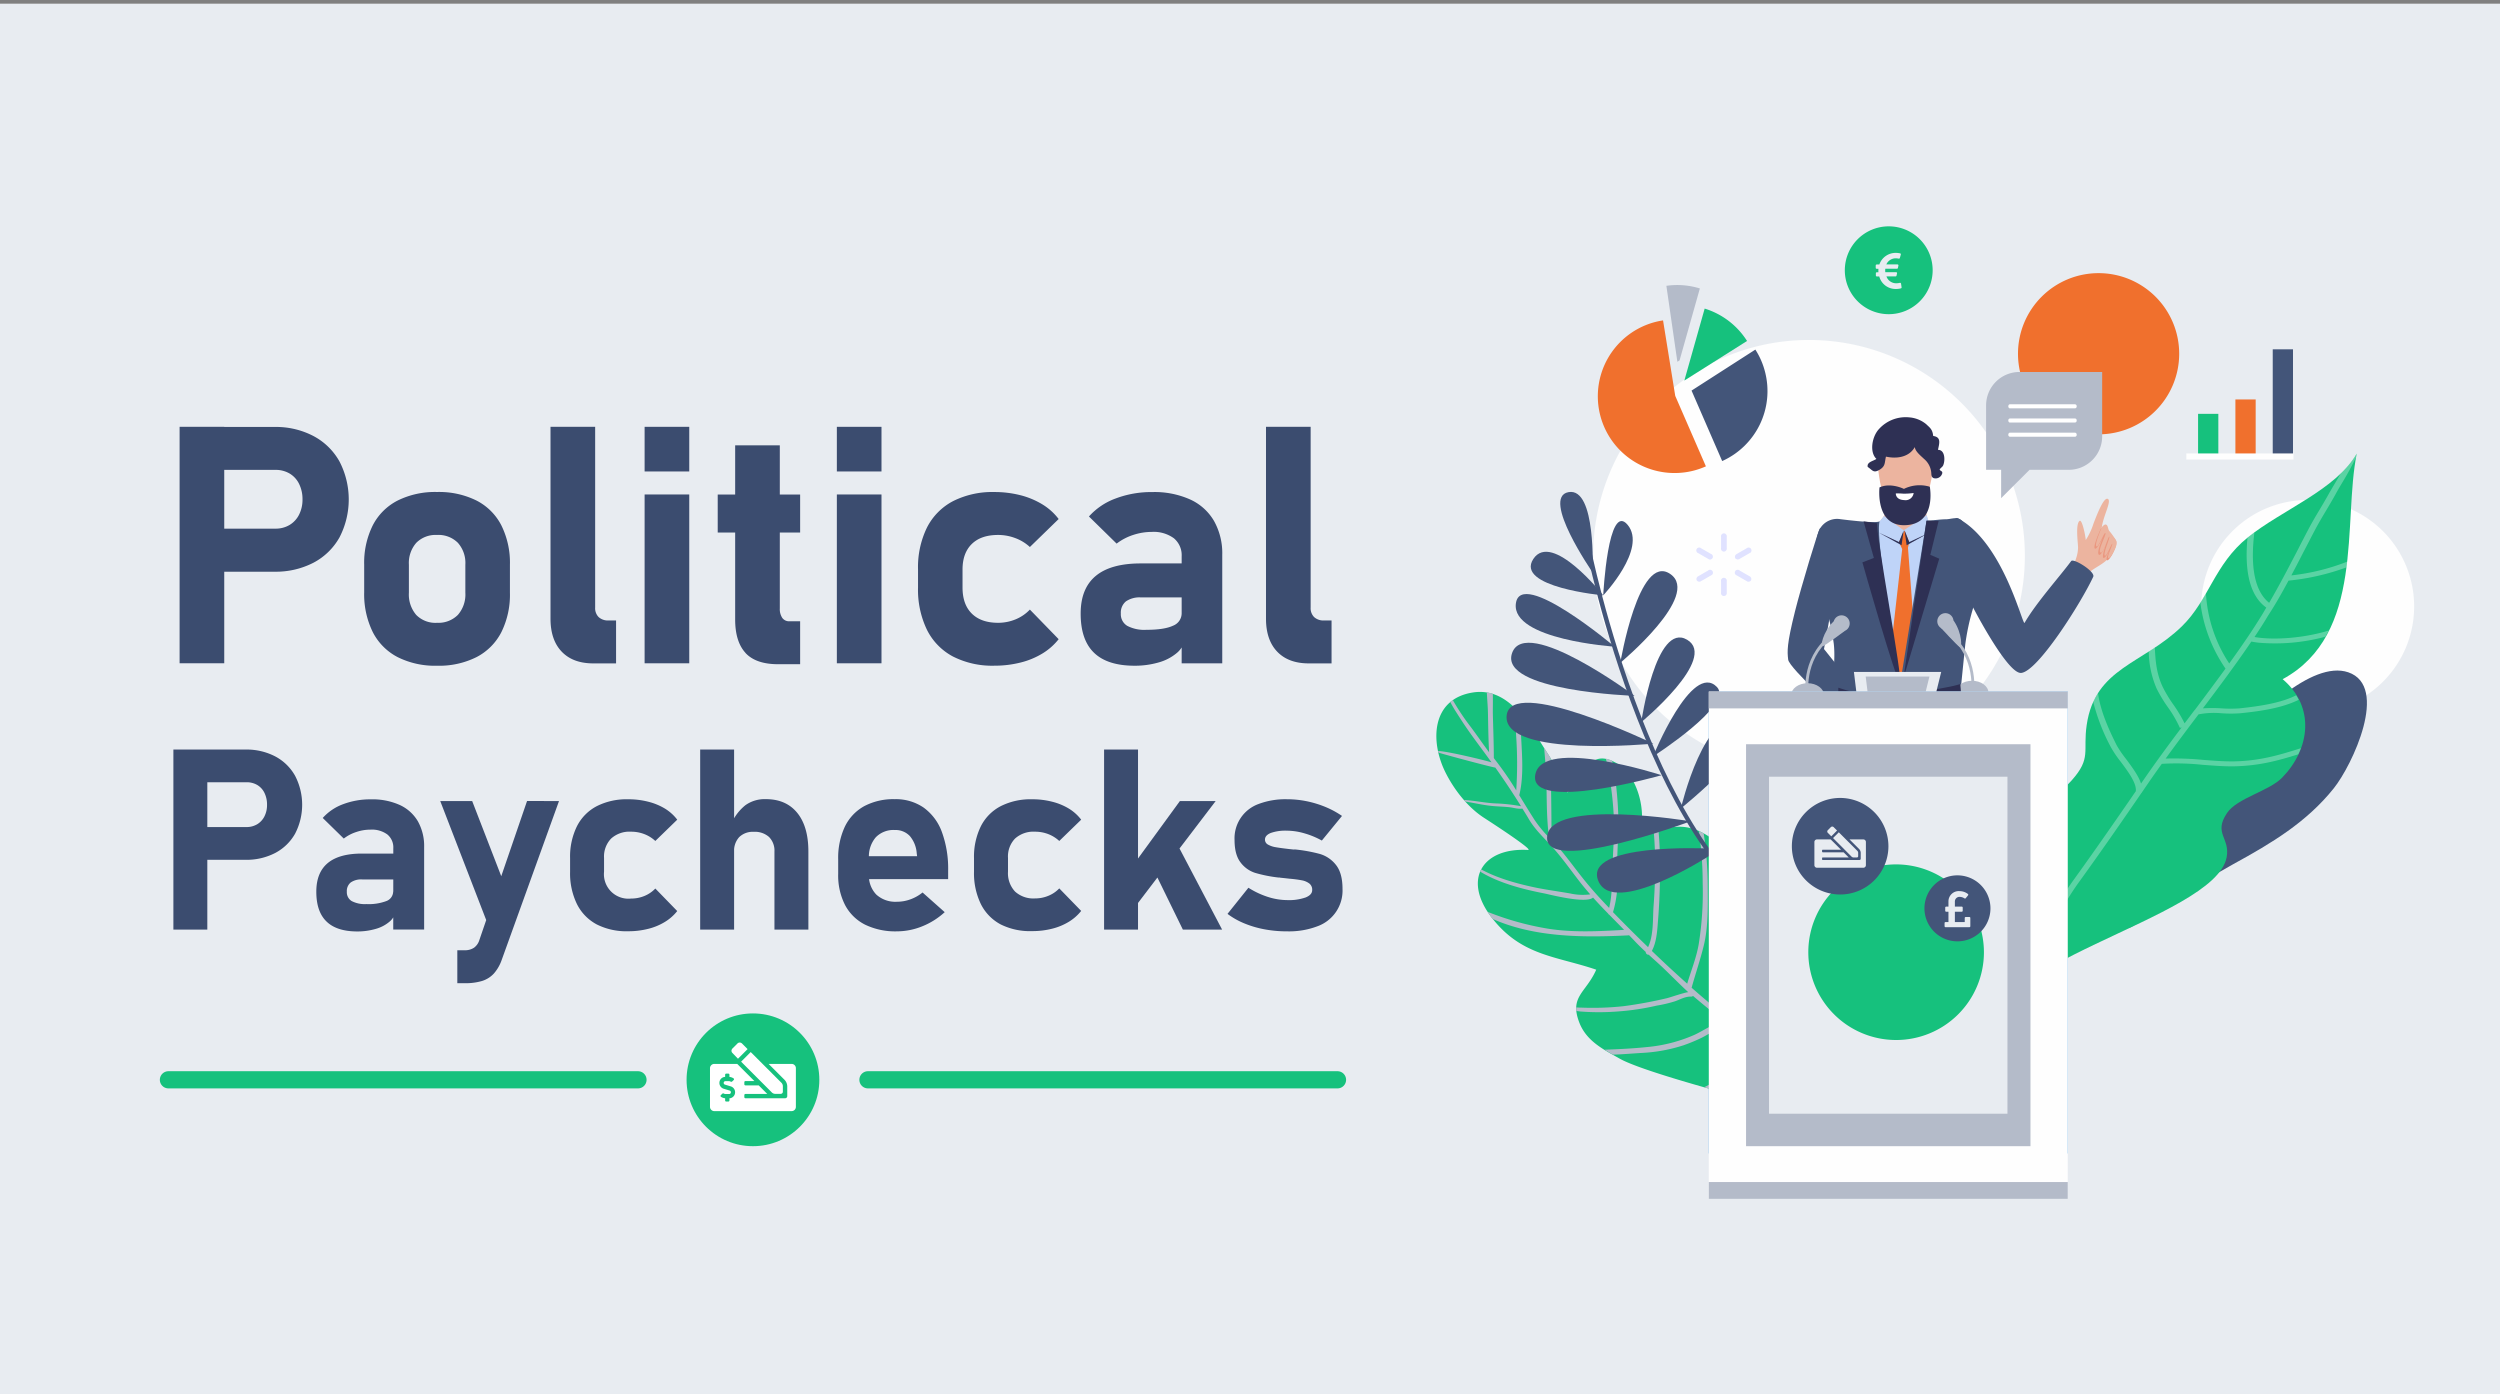 <svg xmlns="http://www.w3.org/2000/svg" viewBox="0 0 728 406"><rect x="0" y="0" width="728" height="406" fill="#808080" stroke="none"/><defs><style>.cls-1{isolation:isolate;}.cls-2{fill:#e8ecf1;}.cls-3{fill:#16c17d;}.cls-4{fill:#fefefe;}.cls-5{fill:#f0702d;}.cls-6{fill:#ecb49f;}.cls-7{fill:#0b1238;}.cls-8{mix-blend-mode:multiply;}.cls-9{fill:#bfd4f8;}.cls-10{fill:#435579;}.cls-11{fill:#b4bbc9;}.cls-12{fill:#2e3054;}.cls-13{fill:#2a90e4;}.cls-14{opacity:0.3;}.cls-15{fill:#fff;}.cls-16{fill:#fab4c4;}.cls-17{fill:#ea977f;}.cls-18{opacity:0.6;}.cls-19{fill:#cbcfff;}.cls-20{fill:#3b4c6f;}</style></defs><g class="cls-1"><g id="Layer_1" data-name="Layer 1"><rect class="cls-2" y="1.07" width="728" height="404.93"/><path class="cls-3" d="M185.78,316.94H49.05a2.5,2.5,0,0,1,0-5H185.78a2.5,2.5,0,1,1,0,5Z"/><path class="cls-3" d="M389.48,316.94H252.75a2.5,2.5,0,0,1,0-5H389.48a2.5,2.5,0,0,1,0,5Z"/><path class="cls-4" d="M589.64,161.86A62.86,62.86,0,1,1,526.78,99,62.85,62.85,0,0,1,589.64,161.86Z"/><path class="cls-4" d="M703,176.6a31,31,0,1,1-31-31A31,31,0,0,1,703,176.6Z"/><path class="cls-5" d="M634.58,103a23.47,23.47,0,1,1-23.47-23.46A23.47,23.47,0,0,1,634.58,103Z"/><path class="cls-3" d="M562.79,78.7A12.79,12.79,0,1,1,550,65.91,12.79,12.79,0,0,1,562.79,78.7Z"/><path class="cls-6" d="M612,154.17c0-.4,4,2,4.31,3.5.32,1.71-1.34,3.64-2.31,4.84-1.44,1.8-4.07,2.74-5.74,4.3-2.25,2.11-2.53,3.83-5.35,1.6.11-2.28,1.22-4.23,1.83-6.41a9.91,9.91,0,0,0,.39-2.53c0-1.31-.82-6.93.47-7.8.7-.47,1.68,4.23,1.77,5.59a19.34,19.34,0,0,0,2.25-4.78c1-2.56,3-7.88,4.2-7.19S612.15,150.75,612,154.17Z"/><path class="cls-6" d="M559.77,137.34s.54,12.55,2,15c1.89,3.14,5.88,1.27,6.77,5.3.55,2.51-1,5.91-2.31,8-4,6.25-11.27,5.41-17.92,6.57-3.8.66-7.91-1-9.15-5-1-3.14-.07-8.57,2.13-11.11,1.33-1.55,3.78-1.93,5.29-3.31,0,0,4.09-3.75,3.8-8.85S556.93,134.49,559.77,137.34Z"/><path class="cls-7" d="M536.08,202.47l-17.91,121.3,8.81.29,27.37-81.47,13.84,83.21,8.18-.58s.63-55.09.31-72.2.63-40.88-6.6-51C570.08,202,546.12,208.18,536.08,202.47Z"/><g class="cls-8"><path class="cls-6" d="M549.33,148.88a6.61,6.61,0,0,0,4.88,2.65,7.77,7.77,0,0,0,6.6-2.8c-.74-4.55-1-11.39-1-11.39a3.28,3.28,0,0,0-2.31-.86,9.38,9.38,0,0,0-4.28,1.74,7.13,7.13,0,0,0-2.8,5.67A10.28,10.28,0,0,1,549.33,148.88Z"/></g><path class="cls-6" d="M546.68,131.87s-.17,17.13,7.06,17.83,8.61-8.56,9.47-15.3c1-7.55.46-9.89-8-10.8C547.09,122.7,546.68,131.87,546.68,131.87Z"/><polygon class="cls-9" points="546.58 152.74 548.65 150.22 554.35 154.44 561.05 149.97 561.77 152.31 555.1 199.85 551.37 199.1 546.58 152.74"/><polygon class="cls-5" points="554.6 154.44 552.99 157.85 553.92 159.9 549.82 196.19 553.55 204.56 558.38 196.37 555.6 159.52 555.97 157.85 554.6 154.44"/><path class="cls-10" d="M555.85,232.11c15.87-1,21.83-3.23,21.83-3.23s-6.78-27.56-6.65-28.83c.43-4.19.84-8.39,1.28-12.57a66.69,66.69,0,0,1,2.19-10.18c1.87-7.33.78-14.35-1.65-21.52-.55-1.61-.63-4.22-2.58-4.78-1-.3-2.24.14-3.42.21-2,0-3.86.37-5.85.41l-7.63,47.23s-7.59-42.76-6-47.12c-.33.87-10.43-.42-11.41-.54a5.79,5.79,0,0,0-6,2.78c-1.74,3.45-.93,7-.38,10.82a120,120,0,0,0,2.24,12.51A67.88,67.88,0,0,1,534,187.48c.45,4.18-.18,7.4-.11,12.86s-4.39,29.78-4.39,29.78S540,233.1,555.85,232.11Z"/><path class="cls-10" d="M530,153.83c-.41.12-5.57,17.28-7.28,24.13-2.43,9.71-2.29,11.71-2,14.14s16,16.71,16,16.71l9.85-.57L531.15,189l3-16.71S533,153,530,153.83Z"/><path class="cls-11" d="M531.15,202.45c0,1.93-2.14,3.5-4.78,3.5s-4.79-1.57-4.79-3.5,2.15-3.5,4.79-3.5S531.15,200.52,531.15,202.45Z"/><path class="cls-11" d="M526.68,202.45l-.85.15c0-.11-1.7-10.61,6.8-17.46l.54.67C525.07,192.34,526.66,202.36,526.68,202.45Z"/><path class="cls-11" d="M538.42,180.57a2.36,2.36,0,1,1-3.11-1.18A2.37,2.37,0,0,1,538.42,180.57Z"/><path class="cls-11" d="M533.9,181s3.52-.17,3.21,2.79c0,0-5.34,4-6.26,4.37S530.77,184.09,533.9,181Z"/><path class="cls-11" d="M569.47,201.74c0,1.93,2.14,3.5,4.79,3.5s4.78-1.57,4.78-3.5-2.14-3.5-4.78-3.5S569.47,199.81,569.47,201.74Z"/><path class="cls-11" d="M573.94,201.74l.85.14c0-.1,1.7-10.6-6.79-17.45l-.54.66C575.56,191.62,574,201.64,573.94,201.74Z"/><path class="cls-11" d="M564.57,179.56a2.36,2.36,0,1,0,3.28-.58A2.35,2.35,0,0,0,564.57,179.56Z"/><path class="cls-11" d="M568.94,180.78s-3.43-.82-3.67,2.14c0,0,4.51,4.89,5.33,5.47S571.44,184.44,568.94,180.78Z"/><path class="cls-12" d="M570.1,199.41c-1.68.49-3.6.78-5.27,1.12-2.64.54-5.31,1-8,1.3a66.76,66.76,0,0,1-11.39.59,41.07,41.07,0,0,1-10.1-2.17c-.15,1.43.33,3.2.3,4.73,2.36.05,4.61.91,6.94,1.24a70.7,70.7,0,0,0,9.82.75c4.4,0,8.66-1.27,12.89-2.35,1.33-.35,4.37-.43,5.4-1.37.72-.67,0-4,.24-4.11Q570.52,199.29,570.1,199.41Z"/><polygon class="cls-12" points="554.35 154.44 552.99 157.85 547.03 155.06 553.73 158.78 554.35 154.44"/><polygon class="cls-12" points="554.6 154.44 555.97 157.85 561.92 155.06 555.22 158.78 554.6 154.44"/><path class="cls-12" d="M546.67,152.38l-4-.55,3,10.64-3.34,1.29s9.86,34.85,10.91,34.85S546,154.4,546.67,152.38Z"/><polygon class="cls-12" points="561 151.62 564.53 151.71 562.11 161.57 564.71 162.69 554.29 197.49 561 151.62"/><polygon class="cls-2" points="559.71 218.23 542.57 217.95 539.86 195.67 565.28 195.67 559.71 218.23"/><polygon class="cls-11" points="557.78 213.48 545.27 213.27 543.29 197 561.85 197 557.78 213.48"/><rect class="cls-13" x="497.6" y="201.38" width="104.53" height="134.51"/><path class="cls-10" d="M629.81,252.23c3.34-12.28,12.15-26,20.85-36.19,5.88-6.86,22.42-23.93,33.15-20.27,12,4.11,1.17,27.06-4.22,33.79-7.91,9.89-18.14,16-29.21,22.05-10.5,5.73-20.16,13.25-30.4,18.62Z"/><path class="cls-3" d="M592.33,279.21c-4.24-13.95-15.22-22.43-5.13-37.73,4-6.12,11.47-9,16.09-14.25,5.78-6.49,3.22-8.4,4.36-16.14,2.43-16.69,16.42-17.7,27.72-28.71,7.88-7.67,9.44-18.06,19.22-25.91,9.94-8,25.67-13.85,31.7-24.39-4.07,19.86,2.41,52.67-21.58,65.7,9.54,8.08,8,20.31-.13,28.65-3.89,4-13.19,5.95-16.1,10.36-4,6,1,7.16-.09,12.88-3.41,18.14-76.71,31.63-64.92,52.53Z"/><g class="cls-14"><path class="cls-15" d="M666.41,169.08a68.49,68.49,0,0,0,16.88-3.86c.07-.56.14-1.11.2-1.66a63.47,63.47,0,0,1-16.26,4c1.24-2.34,2.46-4.67,3.64-7,1.06-2,2.12-4.09,3.19-6.12s2.14-3.82,3.24-5.67c.94-1.57,1.9-3.19,2.77-4.77.54-1,1.21-2.14,1.93-3.35a77.55,77.55,0,0,0,4.12-7.61c.06-.32.11-.64.17-.95a26.12,26.12,0,0,1-4.73,5.87l-1.22,2.1c-.72,1.22-1.4,2.37-2,3.39-.85,1.56-1.8,3.17-2.73,4.73-1.11,1.86-2.26,3.78-3.28,5.72s-2.13,4.08-3.18,6.14c-2.65,5.11-5.37,10.35-8.37,15.5-5.1-4.07-5.22-13-4.3-20.53-.66.48-1.3,1-1.93,1.47l-.07.06c-.73,7.71-.17,16.38,5.47,20.39-.34.56-.66,1.13-1,1.7-3,4.94-6.36,9.8-9.8,14.57a41.24,41.24,0,0,1-6.78-20.44c-.53.91-1.07,1.81-1.63,2.7a43.43,43.43,0,0,0,7.33,19.24c-3,4.1-6,8.14-9,12.12l-.16,0,.06.09-.29.37-2.53,3.36a40.24,40.24,0,0,0-3.23-5.41,38.33,38.33,0,0,1-3.18-5.28c-1.8-3.89-2.09-7.57-2.25-11.41l-1.77,1.16A28,28,0,0,0,628,200.49a41.64,41.64,0,0,0,3.29,5.46,34.91,34.91,0,0,1,3.49,6l.52-.14c-3.82,5.09-7.66,10.29-11.26,15.54l-.57.83c-.74-2.3-2.64-4.84-4.37-7.17a31.58,31.58,0,0,1-2.73-4c-2.43-4.83-4.76-10.13-5.43-15.21a22.08,22.08,0,0,0-1.4,2.55,58,58,0,0,0,5.13,13.2,31.93,31.93,0,0,0,2.83,4.2c2.13,2.83,4.74,6.32,4.45,8.65-5.75,8.36-11.84,17.14-18,25.68-4.65,6.42-8.06,13.34-11.37,20-.26.52-.51,1-.77,1.57.17.5.34,1,.5,1.55l-2.07,5.38c1.41-2.67,2.74-5.36,4-8,3.28-6.64,6.66-13.51,11.25-19.84,6.2-8.57,12.32-17.4,18.08-25.8.09,0,.09-.08.11-.14l1.93-2.82c1.27-1.86,2.59-3.71,3.91-5.55a72.13,72.13,0,0,1,11.84.28c3.14.24,6.4.5,9.35.44,7.32-.16,12.88-1.73,18.56-3.5.28-.58.52-1.17.74-1.77-6,1.89-11.73,3.67-19.33,3.83-2.84.06-6-.19-9.12-.43a86.41,86.41,0,0,0-10.93-.38c3.16-4.36,6.4-8.67,9.58-12.88a23.81,23.81,0,0,1,6.67-.32,38.82,38.82,0,0,0,5.51,0c4.4-.47,11.61-1.24,17-3.92a14.15,14.15,0,0,0-.74-1.31c-4.35,2.21-10.41,3.16-16.53,3.81a38.79,38.79,0,0,1-5.18,0,39.81,39.81,0,0,0-5.47,0c4.78-6.34,9.62-12.81,14.12-19.46.63.13,1.3.23,2,.32a56,56,0,0,0,19.56-1.73c.33-.59.66-1.2,1-1.81-6.93,2.16-15.83,2.91-21.65,1.9,1.39-2.08,2.75-4.17,4-6.29C662.69,175.88,664.59,172.48,666.41,169.08Z"/><path class="cls-15" d="M587.24,290c.56-.95,1.11-1.92,1.65-2.89a32.29,32.29,0,0,0-2.75,2.5Z"/></g><path class="cls-3" d="M471.64,308.27c-4.68-2.65-9.66-5.06-11.76-10.54-2.92-7.59,2-8.64,4.94-15.36-11.73-4-21.94-4-30.57-15.35-8.5-11.2-2.29-20.26,10.71-19.51,1.78.1-10.71-8-12.84-9.38-4.71-3.06-8.65-8.13-11.15-13.1-4.55-9-4.25-21.48,7.94-23.38,10.55-1.64,16.49,9.46,21.38,17.2a62.42,62.42,0,0,1,6.14,11.92c5.06-5,6.35-13.44,14.71-8.29,5.82,3.59,8.36,13.94,6.33,20.12,8.27-1.31,12.63-3.83,20,.89,4.73,3.06,9.71,8.7,13.16,13.76,7.84,11.52,23.25,55.55,26.56,70.08C537.15,327.33,481.41,313.82,471.64,308.27Z"/><path class="cls-11" d="M534.82,318.72l-.11-.06a114.33,114.33,0,0,1-11.11-7.14,13.44,13.44,0,0,0,.53-2.52c.44-2.67,1.21-5.3,1.79-7.94.43-2,.77-4,1.07-6-.41-1.16-.83-2.31-1.26-3.47-.2,1.81-.47,3.61-.78,5.41-.48,2.74-1.11,5.45-1.75,8.15a52.22,52.22,0,0,1-1,5.35c-3-2.17-6-4.39-9-6.5s-6-4.37-8.87-6.66a20.89,20.89,0,0,0,1.77-5.58c.47-2.13,1.38-4.11,1.39-6.34,0-3.3.91-6.68,1.23-10a55.29,55.29,0,0,0,.13-8.14c-.22-4.59-.49-9.18-1-13.75-.49-.62-1-1.24-1.52-1.85.5,4.3.72,8.64.91,13a87,87,0,0,1-1.12,18.16c-.72,4.33-1,9.5-3.11,13.5q-5.32-4.22-10.41-8.71c1.13-4.1,2.51-8.09,3.53-12.24,1.33-5.4,1.19-11.46,1.16-17a104.34,104.34,0,0,0-1.18-15.7c-.48-.27-.95-.5-1.41-.71a102.62,102.62,0,0,1,1.12,15.13,95.21,95.21,0,0,1-1.17,17.93c-.69,3.91-2.2,7.62-3.34,11.41q-5.24-4.67-10.29-9.54c1.54-2.83,1.61-6.75,1.87-9.81a184.06,184.06,0,0,0,.43-19.08c-.05-2.18-.2-4.35-.4-6.52l-1.37.29c.17,2.09.3,4.18.37,6.29.14,5.24,0,10.5-.4,15.73-.26,3.59.07,8.52-1.6,12l-1.84-1.78c-2.81-2.76-5.62-5.56-8.37-8.41a32.86,32.86,0,0,0,1.23-11.6c-.18-5.39.5-10.8.31-16.2a98.22,98.22,0,0,0-1.78-16.29,8.91,8.91,0,0,0-1.83-.61,100.12,100.12,0,0,1,2.3,16.95c.2,4.58-.16,9.17-.36,13.75-.18,4.35,0,8.54-1,12.77-1.91-2-3.79-4-5.6-6.15-2.73-3.17-5.16-6.6-7.8-9.86-1.06-1.31-2.25-2.55-3.43-3.78.1-.07,0-12-.14-17.8-.07-1.87,0-3.88,0-5.91-.44-.73-.88-1.44-1.3-2.11l-.66-1.06c.2,2.67.51,5.35.6,7.89.23,6,0,12.29.84,18.27a34.6,34.6,0,0,1-4.22-5.11c-1.53-2.39-3-4.8-4.46-7.2,1.49-6,.68-12.86.45-18.94-.06-1.64-.12-3.29-.19-4.94-.48-.55-1-1.07-1.49-1.57.18,2.59.18,5.21.3,7.83a118.36,118.36,0,0,1,.05,16.2,95.18,95.18,0,0,0-6.37-9.18,1.08,1.08,0,0,1-.16-.29c0-4.37-.19-8.76-.29-13.13,0-1.76.05-3.64,0-5.52a11,11,0,0,0-1.74-.42c.08,2,.29,4.08.32,6,.08,3.81.12,7.64.34,11.45-1.78-2.38-3.45-4.83-5.22-7.21a69,69,0,0,1-5.36-8,8.29,8.29,0,0,0-.72.58c.85,1.66,1.91,3.26,2.88,4.76,2.28,3.58,4.87,7,7.4,10.44l1.72,2.37c-1.44-.49-13-3.31-15.56-3.3a2.33,2.33,0,0,0,.08.46c3.35,1,16.42,4.48,16.58,4.35,2.62,3.68,5.1,7.41,7.49,11.26a50,50,0,0,0-7.25-.81c-3.15-.11-6.23-.86-9.37-1a6.14,6.14,0,0,0,.42.47c2.54.37,5.05,1,7.62,1.25,1.69.18,3.39.19,5.07.37,1.42.15,2.48.6,3.91.41.63,1,1.26,2,1.88,3.07,1.77,3,4.14,5.2,6.48,7.73,3.15,3.41,5.82,7.3,8.68,10.94.88,1.11,1.79,2.18,2.71,3.24a16.59,16.59,0,0,1-5.86-.27c-3.25-.57-6.53-1-9.77-1.65-5.14-1.06-11.19-2.65-16.13-5.36-.11.21-.21.43-.3.65,5.58,3.41,12.7,5.19,18.72,6.36,1.49.3,12.11,3.08,14.16,1.2,1.44,1.6,2.92,3.15,4.42,4.69a.6.6,0,0,0,.3.31c1.44,1.47,2.89,2.93,4.33,4.41-7.4.42-14.9.82-22.25-.36a84.33,84.33,0,0,1-17.5-4.89c.33.49.66,1,1,1.48.16.21.32.39.48.59,12.21,5.41,26.42,5.43,39.46,4.78a.77.77,0,0,0,.24-.06c.63.65,1.26,1.29,1.87,1.95.95,1,2,2,3,2.94a.8.8,0,0,0,.86.8c1.43,1.31,2.89,2.58,4.29,3.92,2.43,2.33,4.75,4.71,7.24,7-.89,0-5.55,1.6-6.17,1.73A125.34,125.34,0,0,1,472.79,293a83.23,83.23,0,0,1-12.43.41c-.45,0-.9,0-1.36-.07a7.54,7.54,0,0,0,0,1.05l1.22.16a70.76,70.76,0,0,0,11.37-.05,72,72,0,0,0,10.82-1.66,39.18,39.18,0,0,0,5.37-1.27c1.62-.57,2.92-1.41,4.72-1.36A.65.65,0,0,0,493,290l.24.21c2.86,2.43,5.79,4.82,8.76,7.16-3.06.63-5.81,2.71-8.63,4a44.12,44.12,0,0,1-13.74,3.53c-4.09.43-8.26.63-12.37.77.79.5,1.61,1,2.43,1.45,2.9-.1,5.82-.36,8.67-.52a46.51,46.51,0,0,0,11.87-2.21,47.91,47.91,0,0,0,5-2.05c2.26-1.06,4.71-2.94,7.19-3.34a.89.89,0,0,0,.74-.67q4.78,3.74,9.68,7.24c-1.25,1.1-2.41,2.32-3.71,3.39a50.92,50.92,0,0,1-7.92,5c-1.44.8-3.16,1.78-5,2.65l2,.56,1.27-.55a44.8,44.8,0,0,0,10.5-6.27c1.26-1,3.31-2.21,4.19-3.79l7.36,5.31a.85.85,0,0,0,1.31.93c3.28,2.33,6.61,4.59,10.06,6.64.85.51,1.71,1,2.57,1.47C535.26,320.2,535.05,319.48,534.82,318.72Z"/><path class="cls-10" d="M524.47,271.6c-43.63-16.13-62.7-112.42-62.89-113.39l1.28-.24c.19,1,19.11,96.53,62.06,112.42Z"/><path class="cls-16" d="M508.2,259.66c0,.43.37-23.48,11.2-23.87s-11.17,24.3-11.17,24.3Z"/><path class="cls-16" d="M497.84,249.16s4.79-28.15,13.76-24.49S497.84,249.16,497.84,249.16Z"/><path class="cls-10" d="M489.46,235.43s7.16-30.63,18.32-25.43C516.24,213.93,489.46,235.43,489.46,235.43Z"/><path class="cls-10" d="M477.93,210.3s4.27-29.42,13.37-24S477.93,210.3,477.93,210.3Z"/><path class="cls-10" d="M481.35,220.29s11.32-27.85,18.64-20.22C504.9,205.2,481.35,220.29,481.35,220.29Z"/><path class="cls-10" d="M471.84,193s5.36-32.11,14.52-25.87S471.84,193,471.84,193Z"/><path class="cls-10" d="M466.86,173.37s1.38-27.47,7.12-20.52S466.86,173.37,466.86,173.37Z"/><path class="cls-10" d="M463.75,166.66s-15.14-21.86-7-23.35S463.75,166.66,463.75,166.66Z"/><path class="cls-10" d="M466.86,173.37s-25.8-2.37-20.35-10.61S466.86,173.37,466.86,173.37Z"/><path class="cls-10" d="M470.18,188.31s-30.12-2-28.76-12.56S470.18,188.31,470.18,188.31Z"/><path class="cls-10" d="M476,202.63s-39.61-1.32-35.68-12.47S476,202.63,476,202.63Z"/><path class="cls-10" d="M481.46,216.55s-43.54,4.19-42.74-8S481.46,216.55,481.46,216.55Z"/><path class="cls-10" d="M492.3,239.16s-40.91-6.86-41.78,4.51S492.3,239.16,492.3,239.16Z"/><path class="cls-10" d="M483.87,225.74s-34.84-11.32-36.8-.13S483.87,225.74,483.87,225.74Z"/><path class="cls-10" d="M496.81,247.07s-35.73-1.61-31.42,9.35,32.45-7.26,32.45-7.26Z"/><rect class="cls-4" x="497.6" y="201.38" width="104.53" height="147.73"/><rect class="cls-11" x="497.6" y="201.38" width="104.53" height="4.9"/><rect class="cls-11" x="497.6" y="344.21" width="104.53" height="4.9"/><rect class="cls-11" x="508.45" y="216.72" width="82.82" height="117.05"/><rect class="cls-2" x="515.14" y="226.18" width="69.43" height="98.13"/><path class="cls-10" d="M570.27,151c13.1,7.08,18.64,31,19.28,30.39,3.39-5.89,10.36-13.63,13.57-18,.68-.93,7.12,3.08,6.43,4.57-3.53,7.58-16.14,27.59-21,28-4,.32-14.1-19.28-14.1-19.28a39.46,39.46,0,0,1-2.94-9.16C570.54,162.38,567.2,149.35,570.27,151Z"/><path class="cls-17" d="M610,159.71c.58.64,2.5-3.48,2.5-3.48s-2.16,4.69-1.3,5.3,2.58-4.61,2.58-4.61-1.8,4.76-1.33,5.46,2.11-2.65,2.11-2.65-1.63,3.19-1,3.43,2.63-3.14,2.32-4.84a14.51,14.51,0,0,0-2-3c-.47-.55-.35-1.58-.92-1.88s-1.26.74-1.24.65S609.37,159.07,610,159.71Z"/><path class="cls-6" d="M610.45,159.07c.58.64,2.26-4.16,2.64-3.84s-2.3,5.05-1.44,5.65,2.27-4.8,2.58-4.6-1.8,4.76-1.33,5.46,2-3.68,2.18-3.37-1.69,3.9-1.12,4.14,2.63-3.13,2.31-4.84a13.78,13.78,0,0,0-2-3c-.47-.55-.35-1.58-.92-1.88s-1.26.74-1.24.64S609.87,158.42,610.45,159.07Z"/><path class="cls-12" d="M564.66,129.4c-.07.5-.2,1-.32,1.6,2.18-.05,2.13,3.45,1.42,4.69-.12.21-.92.87-.92,1,0,.45.87.4.75,1.11a2,2,0,0,1-2.52,1.43c-.77-.3-.61-1.19-.72-1.88a5.9,5.9,0,0,0-2.11-3.75c-.9-.88-2.52-2.12-2.65-3.42-1.67,3-5.32,3.48-8.4,2.79-.43,1.8-.1,2.77-1.88,3.83s-2,.13-3.43-.83c-.33-1.45,1.7-1.71,2.53-2.34-2.1-2-1.26-6.53.73-8.67a10.47,10.47,0,0,1,8.85-3.42,8.79,8.79,0,0,1,4.94,2c.89.89,1.86,1.43,2,3.41C564.64,127.19,564.84,128.15,564.66,129.4Z"/><path class="cls-12" d="M554.42,142.37s-3.88-1.94-7.11-.43c0,0-1.29,11,7.11,11,9.7,0,7.54-11.2,7.54-11.2A10.32,10.32,0,0,0,554.42,142.37Z"/><path class="cls-15" d="M552.06,143.69a18.89,18.89,0,0,1,2.13.06,18.67,18.67,0,0,0,3.06-.19,2.36,2.36,0,0,1-2.73,2.07C551.93,145.54,552.06,143.69,552.06,143.69Z"/><g class="cls-18"><path class="cls-19" d="M502.82,172.56a.84.84,0,1,1-1.65,0v-3.3a.84.84,0,1,1,1.65,0Z"/><path class="cls-19" d="M502.82,159.62a.84.84,0,1,1-1.65,0v-3.3a.84.84,0,1,1,1.65,0Z"/><path class="cls-19" d="M509.44,167.79a.91.91,0,0,1,.46,1.22.92.92,0,0,1-1.28.2l-2.86-1.65a.84.84,0,1,1,.82-1.42Z"/><path class="cls-19" d="M498.24,161.31a.84.84,0,1,1-.83,1.43l-2.85-1.65a.84.84,0,1,1,.82-1.42Z"/><path class="cls-19" d="M508.62,159.67a.84.84,0,1,1,.82,1.42l-2.86,1.65a.92.92,0,0,1-1.28-.2.94.94,0,0,1,.46-1.23Z"/><path class="cls-19" d="M497.41,166.14a.84.84,0,1,1,.83,1.42l-2.86,1.65a.94.94,0,0,1-1.29-.2.92.92,0,0,1,.47-1.22Z"/></g><path class="cls-3" d="M577.72,277.39a25.57,25.57,0,1,1-25.57-25.68A25.62,25.62,0,0,1,577.72,277.39Z"/><path class="cls-10" d="M549.91,246.48a14.06,14.06,0,1,1-14.06-14.12A14.09,14.09,0,0,1,549.91,246.48Z"/><path class="cls-10" d="M579.62,264.54A9.61,9.61,0,1,1,570,254.9,9.63,9.63,0,0,1,579.62,264.54Z"/><rect class="cls-10" x="661.82" y="101.72" width="5.9" height="31.06"/><rect class="cls-5" x="650.95" y="116.32" width="5.9" height="16.46"/><rect class="cls-3" x="640.08" y="120.51" width="5.9" height="12.27"/><rect class="cls-4" x="636.66" y="132.04" width="31.21" height="1.78"/><path class="cls-10" d="M492.58,113.74l8.92,20.52A22.33,22.33,0,0,0,514,108.37a22,22,0,0,0-2.84-6.57Z"/><path class="cls-5" d="M484.28,93.3c-.71.11-1.42.25-2.14.43a22.35,22.35,0,1,0,11,43.33,22.75,22.75,0,0,0,3.62-1.26l-8.93-20.52Z"/><path class="cls-11" d="M485.25,83.23l3.2,22.12.64-.4L495,84A22.19,22.19,0,0,0,485.25,83.23Z"/><path class="cls-3" d="M490.48,110.82l18.26-11.53a22.43,22.43,0,0,0-12.34-9.43Z"/><path class="cls-11" d="M588.06,108.32h24.09v18.76a9.73,9.73,0,0,1-9.73,9.73H591l-8.27,8.26v-8.26h-4.38V118.05A9.73,9.73,0,0,1,588.06,108.32Z"/><path class="cls-15" d="M604.73,118.32a.54.54,0,0,1-.46.59h-19c-.25,0-.45-.26-.45-.59s.2-.59.45-.59h19a.54.54,0,0,1,.46.59Z"/><path class="cls-15" d="M604.73,122.45a.54.54,0,0,1-.46.59h-19c-.25,0-.45-.26-.45-.59a.54.54,0,0,1,.45-.59h19a.54.54,0,0,1,.46.59Z"/><path class="cls-15" d="M604.73,126.59a.54.54,0,0,1-.46.59h-19a.54.54,0,0,1-.45-.59c0-.33.2-.59.45-.59h19a.54.54,0,0,1,.46.59Z"/><path class="cls-20" d="M52.3,124.29h13v68.86h-13Zm5.92,29.65h22a7.83,7.83,0,0,0,4.1-1.07,7.28,7.28,0,0,0,2.77-3,9.63,9.63,0,0,0,1-4.45,10,10,0,0,0-1-4.52,7.14,7.14,0,0,0-2.74-3,7.94,7.94,0,0,0-4.15-1.07h-22v-12.5H79.91a23.53,23.53,0,0,1,11.34,2.63,18.64,18.64,0,0,1,7.6,7.41,24,24,0,0,1,0,22.14,18.61,18.61,0,0,1-7.6,7.37,23.87,23.87,0,0,1-11.34,2.6H58.22Z"/><path class="cls-20" d="M115.79,191.35a16.79,16.79,0,0,1-7.25-7.31,24.94,24.94,0,0,1-2.49-11.58v-8A24.43,24.43,0,0,1,108.54,153a16.68,16.68,0,0,1,7.25-7.24,24.48,24.48,0,0,1,11.48-2.49,24.53,24.53,0,0,1,11.49,2.49A16.66,16.66,0,0,1,146,153a24.43,24.43,0,0,1,2.49,11.44v8.15A24.48,24.48,0,0,1,146,184.08a16.78,16.78,0,0,1-7.24,7.27,24.28,24.28,0,0,1-11.49,2.51A24.24,24.24,0,0,1,115.79,191.35Zm17.54-12.29a9,9,0,0,0,2.18-6.46v-8.15a8.83,8.83,0,0,0-2.18-6.39,8,8,0,0,0-6.1-2.28,7.9,7.9,0,0,0-6,2.28,8.91,8.91,0,0,0-2.16,6.39v8.15a9.13,9.13,0,0,0,2.13,6.46,7.83,7.83,0,0,0,6.07,2.3A8,8,0,0,0,133.33,179.06Z"/><path class="cls-20" d="M173.31,176.91a3.65,3.65,0,0,0,1,2.77,4,4,0,0,0,2.91,1h2.18v12.5h-6.63q-5.92,0-9.19-3.41t-3.27-9.61V124.29h13Z"/><path class="cls-20" d="M187.71,124.29h13v13h-13Zm0,19.7h13v49.16h-13Z"/><path class="cls-20" d="M209,144H233v11.08H209Zm8.08,46.11q-3-3.28-3-9.73V129.69h13v47.46a4.66,4.66,0,0,0,.71,2.77,2.43,2.43,0,0,0,2.08,1H233v12.5H226.5Q220.05,193.39,217.05,190.1Z"/><path class="cls-20" d="M243.69,124.29h13v13h-13Zm0,19.7h13v49.16h-13Z"/><path class="cls-20" d="M277.53,191.19a17.77,17.77,0,0,1-7.6-7.79,26.84,26.84,0,0,1-2.6-12.32v-5.25a26.27,26.27,0,0,1,2.6-12.2,17.77,17.77,0,0,1,7.6-7.7,25.42,25.42,0,0,1,12-2.65,30.55,30.55,0,0,1,7.6.92,23.41,23.41,0,0,1,6.42,2.68,17.17,17.17,0,0,1,4.73,4.26l-8.38,8.15a12.81,12.81,0,0,0-4.21-2.58,14,14,0,0,0-5.07-.93q-4.94,0-7.63,2.63t-2.7,7.42v5.25q0,4.93,2.7,7.6t7.63,2.68a13.33,13.33,0,0,0,5.11-1,12,12,0,0,0,4.17-2.85l8.38,8.62a17.65,17.65,0,0,1-4.78,4.2,22.82,22.82,0,0,1-6.39,2.62,30.82,30.82,0,0,1-7.58.9A25.18,25.18,0,0,1,277.53,191.19Z"/><path class="cls-20" d="M318.6,190.1q-3.92-3.76-3.91-11.44,0-7.29,4.38-10.94t13.14-3.65h12.32l.66,9.9H332.26a7,7,0,0,0-4.4,1.16,4.23,4.23,0,0,0-1.47,3.53,3.93,3.93,0,0,0,1.85,3.58,10.7,10.7,0,0,0,5.58,1.16q5.22,0,7.75-1.19a3.88,3.88,0,0,0,2.53-3.69l1,7.15a6.73,6.73,0,0,1-2.44,4.5,14.09,14.09,0,0,1-5.4,2.77,24.8,24.8,0,0,1-6.85.92Q322.51,193.86,318.6,190.1ZM344.1,162a6.41,6.41,0,0,0-2.27-5.26,10,10,0,0,0-6.44-1.85,17.44,17.44,0,0,0-5.45.9,16.12,16.12,0,0,0-4.78,2.51l-8.06-7.9a19.35,19.35,0,0,1,7.77-5.24,29.37,29.37,0,0,1,10.71-1.87,25.41,25.41,0,0,1,11,2.16,15.37,15.37,0,0,1,6.94,6.25,19.19,19.19,0,0,1,2.4,9.87v31.59H344.1Z"/><path class="cls-20" d="M381.66,176.91a3.65,3.65,0,0,0,1,2.77,4,4,0,0,0,2.91,1h2.18v12.5h-6.63q-5.92,0-9.19-3.41t-3.27-9.61V124.29h13Z"/><path class="cls-20" d="M50.49,218.27h9.88V270.7H50.49ZM55,240.84H71.76a6,6,0,0,0,3.12-.81A5.57,5.57,0,0,0,77,237.74a7.29,7.29,0,0,0,.76-3.39,7.67,7.67,0,0,0-.74-3.44,5.39,5.39,0,0,0-2.09-2.31,6,6,0,0,0-3.16-.81H55v-9.52H71.51a18,18,0,0,1,8.64,2,14.21,14.21,0,0,1,5.78,5.64,18.28,18.28,0,0,1,0,16.86,14.26,14.26,0,0,1-5.78,5.61,18.17,18.17,0,0,1-8.64,2H55Z"/><path class="cls-20" d="M95.11,268.37q-3-2.87-3-8.71,0-5.55,3.33-8.33t10-2.77h9.37l.51,7.53h-9.85a5.34,5.34,0,0,0-3.35.89,3.22,3.22,0,0,0-1.12,2.68,3,3,0,0,0,1.41,2.73,8.26,8.26,0,0,0,4.26.88,14.64,14.64,0,0,0,5.89-.9,3,3,0,0,0,1.93-2.82l.76,5.45a5.11,5.11,0,0,1-1.86,3.42,10.53,10.53,0,0,1-4.11,2.11,18.9,18.9,0,0,1-5.21.71Q98.08,271.24,95.11,268.37ZM114.53,247a4.86,4.86,0,0,0-1.73-4,7.6,7.6,0,0,0-4.91-1.41,12.93,12.93,0,0,0-4.14.69,11.91,11.91,0,0,0-3.64,1.91l-6.13-6a14.8,14.8,0,0,1,5.91-4,22.39,22.39,0,0,1,8.15-1.42,19.34,19.34,0,0,1,8.37,1.64,11.82,11.82,0,0,1,5.28,4.76,14.7,14.7,0,0,1,1.82,7.52v24h-9Z"/><path class="cls-20" d="M128.2,233.27h9.3l12.58,32.52-6.23,8Zm34.58,0-16.66,46.19a12,12,0,0,1-2.33,4.06,7.85,7.85,0,0,1-3.42,2.14,16.88,16.88,0,0,1-5,.65h-2.2v-9.59h2.2A4.8,4.8,0,0,0,138,276a4.3,4.3,0,0,0,1.6-2.29l13.88-40.46Z"/><path class="cls-20" d="M173.79,269.2a13.57,13.57,0,0,1-5.78-5.93,20.37,20.37,0,0,1-2-9.38v-4a20,20,0,0,1,2-9.29,13.44,13.44,0,0,1,5.78-5.85,19.24,19.24,0,0,1,9.14-2,23,23,0,0,1,5.79.7,17.61,17.61,0,0,1,4.89,2,13.07,13.07,0,0,1,3.6,3.24l-6.38,6.2a9.86,9.86,0,0,0-3.21-2,10.65,10.65,0,0,0-3.86-.7,7.94,7.94,0,0,0-5.8,2,7.5,7.5,0,0,0-2.06,5.64v4a7.13,7.13,0,0,0,7.86,7.83,10.08,10.08,0,0,0,3.9-.76,9.16,9.16,0,0,0,3.17-2.16l6.38,6.56a13.54,13.54,0,0,1-3.64,3.19,17.25,17.25,0,0,1-4.87,2,23.22,23.22,0,0,1-5.77.69A19.13,19.13,0,0,1,173.79,269.2Z"/><path class="cls-20" d="M203.89,218.27h9.88V270.7h-9.88ZM225.52,248a5.63,5.63,0,0,0-1.57-4.26,6.14,6.14,0,0,0-4.45-1.51,5.66,5.66,0,0,0-4.24,1.53,5.9,5.9,0,0,0-1.49,4.31l-.76-8.3a14,14,0,0,1,4.06-5.3,9.66,9.66,0,0,1,5.93-1.76q5.91,0,9.16,4T235.4,248V270.7h-9.88Z"/><path class="cls-20" d="M251.93,269.27a13.38,13.38,0,0,1-5.85-5.73,18.93,18.93,0,0,1-2-9.07v-4.22a21.43,21.43,0,0,1,1.92-9.48,13.5,13.5,0,0,1,5.63-6,18.11,18.11,0,0,1,8.93-2.05,14.26,14.26,0,0,1,8.4,2.45,15.14,15.14,0,0,1,5.32,7.12,31.13,31.13,0,0,1,1.82,11.27V256H250.47v-6.67h16.59l-.11-.87a8.72,8.72,0,0,0-2-5,5.7,5.7,0,0,0-4.38-1.76,7.16,7.16,0,0,0-5.54,2.12,8.56,8.56,0,0,0-2,6v4.76a7.9,7.9,0,0,0,2.15,5.92,8.25,8.25,0,0,0,6,2.09,11.4,11.4,0,0,0,3.93-.7,12.13,12.13,0,0,0,3.54-2l6.45,5.73a21.53,21.53,0,0,1-6.56,4.13,19.7,19.7,0,0,1-7.36,1.46A20.15,20.15,0,0,1,251.93,269.27Z"/><path class="cls-20" d="M291.42,269.2a13.54,13.54,0,0,1-5.79-5.93,20.49,20.49,0,0,1-2-9.38v-4a20.1,20.1,0,0,1,2-9.29,13.41,13.41,0,0,1,5.79-5.85,19.22,19.22,0,0,1,9.14-2,23.08,23.08,0,0,1,5.79.7,17.68,17.68,0,0,1,4.88,2,13,13,0,0,1,3.61,3.24l-6.38,6.2a10.07,10.07,0,0,0-3.21-2,10.69,10.69,0,0,0-3.86-.7,8,8,0,0,0-5.81,2,7.5,7.5,0,0,0-2.05,5.64v4a7.8,7.8,0,0,0,2.05,5.79,7.91,7.91,0,0,0,5.81,2,10,10,0,0,0,3.89-.76,9.11,9.11,0,0,0,3.18-2.16l6.38,6.56a13.69,13.69,0,0,1-3.64,3.19,17.37,17.37,0,0,1-4.87,2,23.28,23.28,0,0,1-5.77.69A19.1,19.1,0,0,1,291.42,269.2Z"/><path class="cls-20" d="M321.51,218.27h9.88V270.7h-9.88Zm4.62,38.94,17.45-23.94H354L327.46,268.1Zm8.87-5.84,8.15-4.91,12.73,24.24H344.45Z"/><path class="cls-20" d="M368.35,270.64a29.35,29.35,0,0,1-6-1.75,22,22,0,0,1-4.9-2.77l6.09-7.61a24.34,24.34,0,0,0,5.66,2.67,18.82,18.82,0,0,0,5.63.93,14.68,14.68,0,0,0,5.37-.77c1.28-.52,1.91-1.23,1.91-2.15a2.27,2.27,0,0,0-.83-1.91,5.1,5.1,0,0,0-2.12-.92,34,34,0,0,0-3.64-.48l-1.32-.15-1.35-.14a2.84,2.84,0,0,0-.31-.06h-.31a40,40,0,0,1-6.7-1.34,8.57,8.57,0,0,1-4.28-3.05c-1.16-1.5-1.75-3.68-1.75-6.54a10.63,10.63,0,0,1,7-10.48,22.16,22.16,0,0,1,8.29-1.38,28.72,28.72,0,0,1,5.68.57A30,30,0,0,1,386,235a25.87,25.87,0,0,1,4.79,2.6l-5.87,7.17a23.83,23.83,0,0,0-5.13-2.12,18.53,18.53,0,0,0-5.12-.76,12.75,12.75,0,0,0-4.65.68c-1.1.46-1.66,1.1-1.66,1.92a1.63,1.63,0,0,0,.89,1.46,6.61,6.61,0,0,0,2.2.75c.87.16,2.15.33,3.84.53l.65.07.64.07a1.66,1.66,0,0,0,.33,0,1.51,1.51,0,0,1,.32,0,45.24,45.24,0,0,1,7.11,1.3,9.28,9.28,0,0,1,4.67,3.17c1.28,1.59,1.93,3.92,1.93,7a11.05,11.05,0,0,1-7.36,10.91,23.2,23.2,0,0,1-8.69,1.46A35.09,35.09,0,0,1,368.35,270.64Z"/><circle class="cls-3" cx="219.26" cy="314.44" r="19.33"/><path class="cls-15" d="M231.76,311.06v11.25a1.24,1.24,0,0,1-1.25,1.25H208a1.26,1.26,0,0,1-1.25-1.25V311.06a1.26,1.26,0,0,1,1.25-1.25h6.68l5,5h-2.61a.32.32,0,0,0-.32.31v.63a.32.32,0,0,0,.32.31h3.86l2.5,2.5h-6.36a.32.32,0,0,0-.32.31v.63a.32.32,0,0,0,.32.31h11.56a.62.62,0,0,0,.62-.62v-2.91a2.84,2.84,0,0,0-.73-1.77l-4.7-4.7h6.68A1.24,1.24,0,0,1,231.76,311.06Zm-17.7,7a1.78,1.78,0,0,0-1.24-1.7l-1.75-.53a.52.52,0,0,1,.11-1h1.1a1.08,1.08,0,0,1,.5.15.41.41,0,0,0,.18.05.35.35,0,0,0,.22-.08l.46-.44a.31.31,0,0,0,0-.47,2.67,2.67,0,0,0-1.23-.45v-.63a.31.31,0,0,0-.31-.32h-.63a.31.31,0,0,0-.31.32v.63a1.74,1.74,0,0,0-1.67,1.76,1.76,1.76,0,0,0,1.24,1.69l1.75.53a.5.5,0,0,1,.35.5.49.49,0,0,1-.46.51h-1.1a1.07,1.07,0,0,1-.5-.14.43.43,0,0,0-.18-.06.42.42,0,0,0-.22.08l-.46.44a.4.4,0,0,0-.1.23.39.39,0,0,0,.12.25,2.72,2.72,0,0,0,1.23.44v.64a.31.31,0,0,0,.31.31h.63a.31.31,0,0,0,.31-.31v-.63A1.75,1.75,0,0,0,214.06,318.05Zm-.77-11.42A1.06,1.06,0,0,1,213,306a1.1,1.1,0,0,1,.27-.66l1.48-1.48a.94.94,0,0,1,1.32,0l1.63,1.64-2.8,2.8-.16-.16Zm2.52,2.52,2.8-2.8,9,9a1.47,1.47,0,0,1,.36.89v1.66a.62.62,0,0,1-.62.62h-1.66a1.42,1.42,0,0,1-.88-.36Z"/><path class="cls-2" d="M573.76,267.28v2.44a.28.28,0,0,1-.28.28h-6.94a.29.29,0,0,1-.28-.28v-.94a.29.29,0,0,1,.28-.28h.85v-3h-.66a.29.29,0,0,1-.28-.28v-.94a.29.29,0,0,1,.28-.28h.66v-1.55a3,3,0,0,1,3.28-2.95,4,4,0,0,1,2.38.82.28.28,0,0,1,.05.4l-.67.83a.28.28,0,0,1-.37.06,2.68,2.68,0,0,0-1.35-.44,1.34,1.34,0,0,0-1.45,1.34V264h2a.28.28,0,0,1,.28.28v.94a.28.28,0,0,1-.28.28h-2v3h2.87v-1.19a.29.29,0,0,1,.29-.28h1.06A.28.28,0,0,1,573.76,267.28Z"/><path class="cls-2" d="M553.74,83.65a.27.27,0,0,1-.2.32,5.77,5.77,0,0,1-1.44.18,4.91,4.91,0,0,1-4.86-3.64h-.71a.29.29,0,0,1-.28-.28v-.67a.29.29,0,0,1,.28-.28H547a6.54,6.54,0,0,1,0-1h-.51a.29.29,0,0,1-.28-.28v-.7a.29.29,0,0,1,.28-.28h.78a5,5,0,0,1,4.79-3.38,6.27,6.27,0,0,1,1.24.13.28.28,0,0,1,.22.35l-.28,1a.29.29,0,0,1-.33.2,4.21,4.21,0,0,0-.89-.1A3,3,0,0,0,549.3,77h3.24a.28.28,0,0,1,.28.34l-.15.7a.3.3,0,0,1-.28.22H549a4.67,4.67,0,0,0,0,1h3.15a.28.28,0,0,1,.27.34l-.15.67a.29.29,0,0,1-.27.22h-2.67a3,3,0,0,0,2.85,2,4.79,4.79,0,0,0,1.07-.13.28.28,0,0,1,.33.22Z"/><path class="cls-2" d="M543.35,245.19v6.75a.75.75,0,0,1-.75.75H529.1a.76.76,0,0,1-.75-.75v-6.75a.75.75,0,0,1,.75-.75h4l3,3h-5.32a.19.19,0,0,0-.19.19V248a.2.2,0,0,0,.19.19h6.07l1.5,1.5h-7.57a.19.19,0,0,0-.19.19v.37a.2.2,0,0,0,.19.19h10.69a.38.38,0,0,0,.37-.38v-1.74h0a1.68,1.68,0,0,0-.44-1.06l-2.82-2.82h4A.74.74,0,0,1,543.35,245.19Zm-11.08-2.66a.54.54,0,0,1,0-.79l.88-.89a.67.67,0,0,1,.4-.16.65.65,0,0,1,.4.16l1,1-1.68,1.69Zm1.51,1.51,1.68-1.68,5.42,5.43a.87.87,0,0,1,.22.53v1a.38.38,0,0,1-.37.38h-1a.87.87,0,0,1-.53-.22Z"/></g></g></svg>